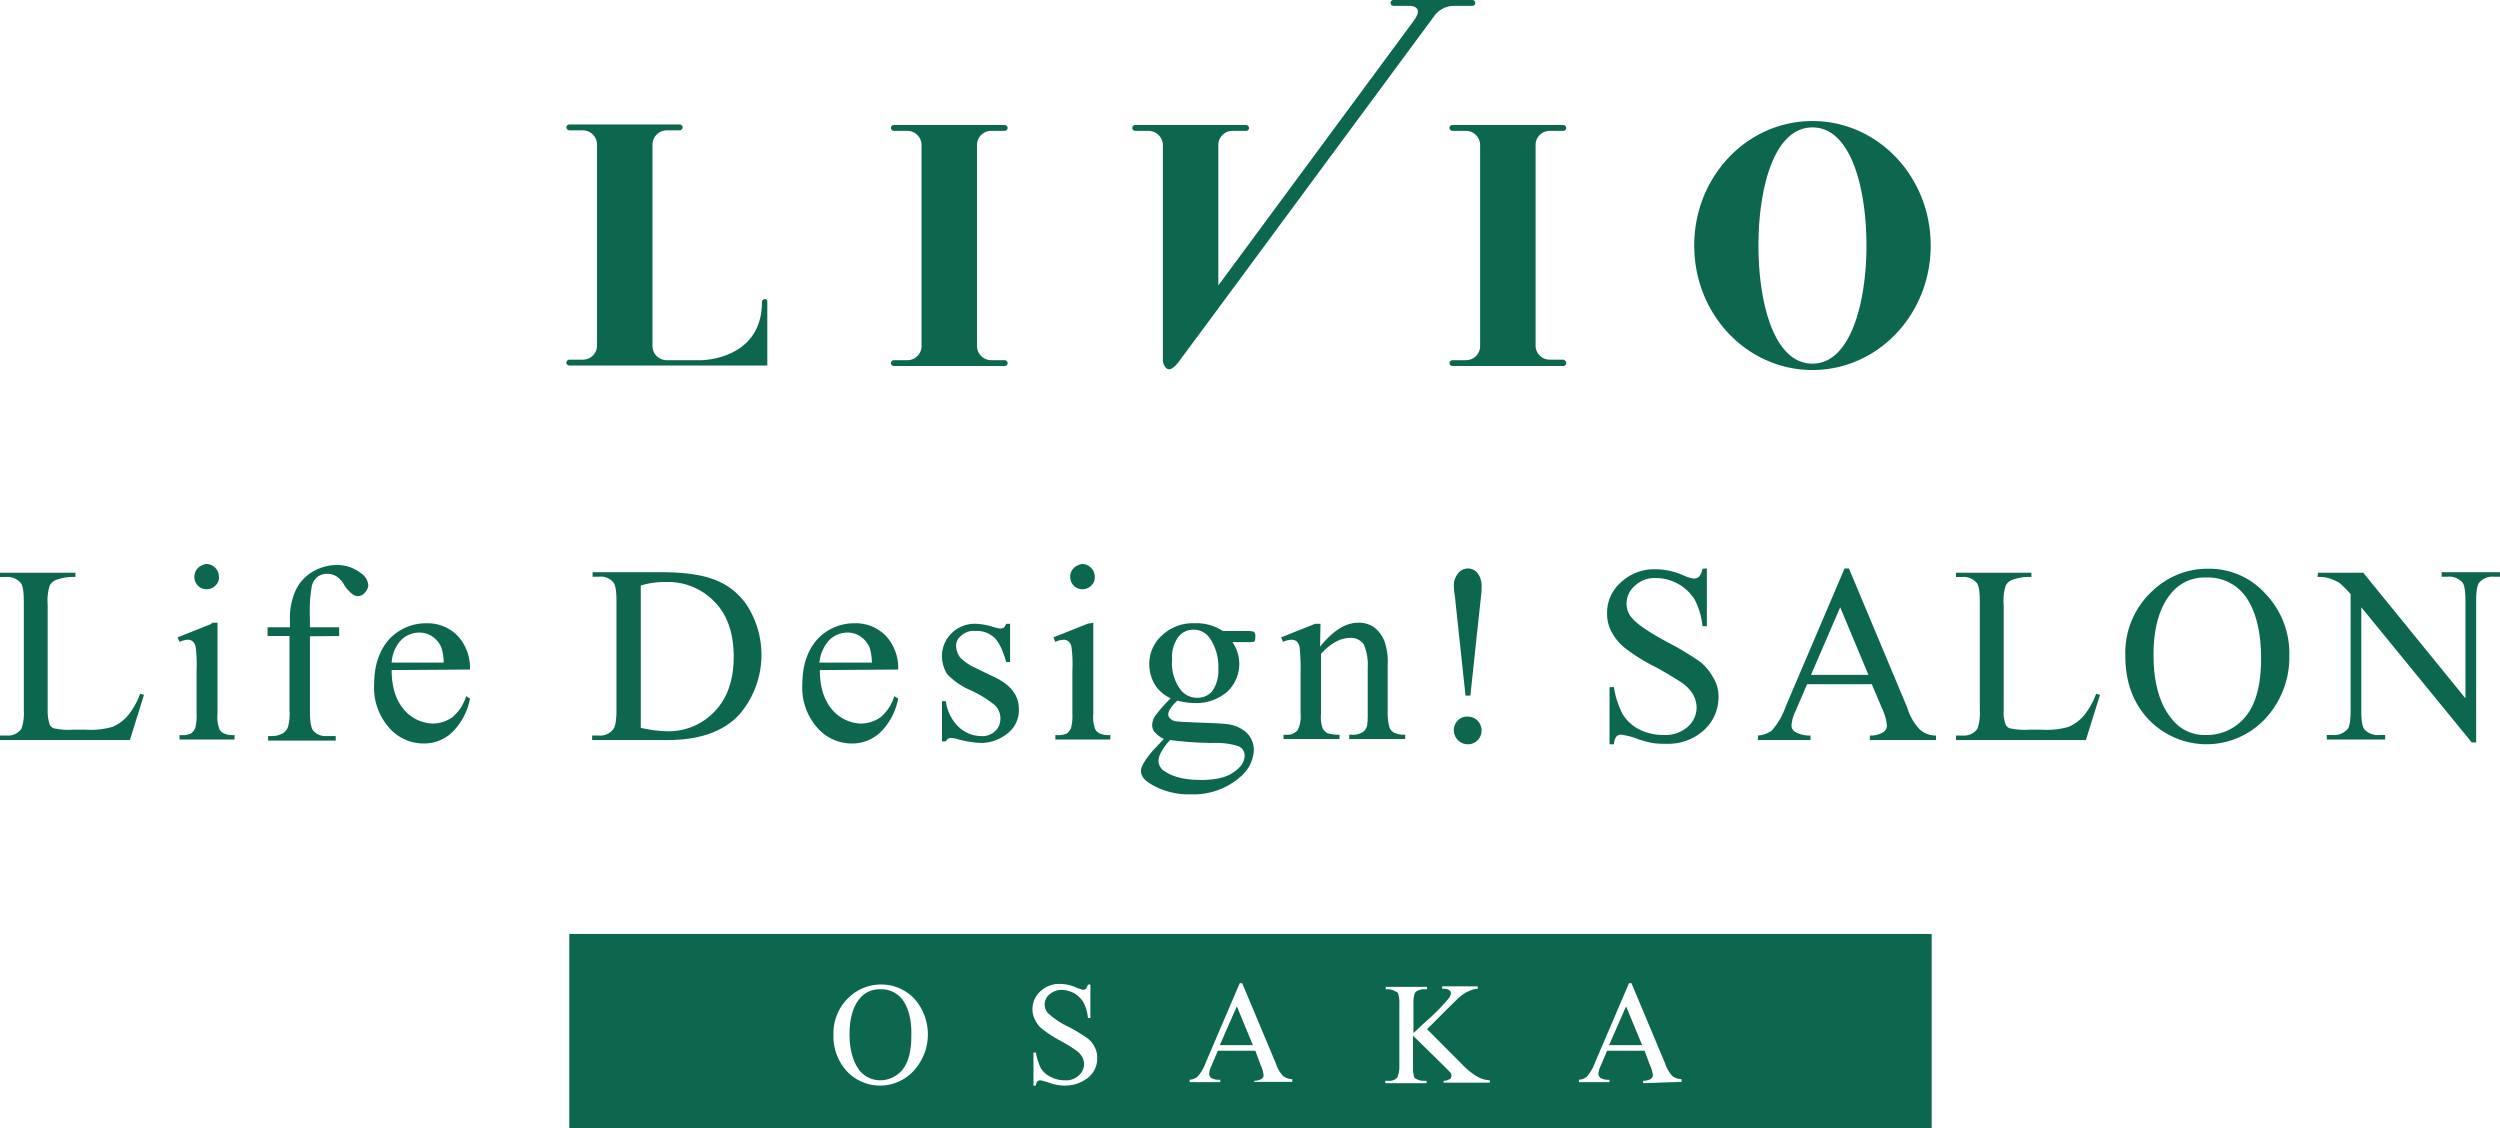 <svg height="424.2" viewBox="0 0 939.816 424.2" width="939.816" xmlns="http://www.w3.org/2000/svg"><path d="m738.151 13534.7h12.439l-6.037-14.6zm-127.674-21a9.458 9.458 0 0 0 -7.865 3.7c-2.378 2.9-3.659 7.5-3.659 13.1q0 8.85 3.842 13.8a9.891 9.891 0 0 0 7.682 3.6 10.83 10.83 0 0 0 8.414-4q3.293-4.2 3.293-12.6c.182-6.2-1.1-10.8-3.476-13.9a9.914 9.914 0 0 0 -8.231-3.7zm274.006 21h12.438l-6.036-14.6zm-390.883-41.8v73.1h512.16v-73.1zm129.5 51.4a17.128 17.128 0 0 1 -25.059.3 19.249 19.249 0 0 1 -5.122-13.9 18.387 18.387 0 0 1 5.854-14 17.4 17.4 0 0 1 12.255-4.8 17.138 17.138 0 0 1 12.255 5.3 20.215 20.215 0 0 1 -.183 27.1zm65.666 2.5a13.742 13.742 0 0 1 -8.414 3.1 14.406 14.406 0 0 1 -2.926-.2 14.848 14.848 0 0 1 -3.476-.9c-1.1-.3-2.195-.7-3.292-.9a2.453 2.453 0 0 0 -1.1.4 2.819 2.819 0 0 0 -.548 1.6h-.91v-12.4h.915a21.229 21.229 0 0 0 1.829 5.8 8.589 8.589 0 0 0 3.658 3.3 11.005 11.005 0 0 0 5.305 1.3 6.848 6.848 0 0 0 5.3-1.8 5.528 5.528 0 0 0 2.012-4.2 5.358 5.358 0 0 0 -.731-2.8 7.5 7.5 0 0 0 -2.378-2.5 55.636 55.636 0 0 0 -5.671-3.5 45.288 45.288 0 0 1 -6.585-4.2 8.755 8.755 0 0 1 -2.926-3.5 8.421 8.421 0 0 1 -1.1-4.2 9.132 9.132 0 0 1 2.927-6.7 10.175 10.175 0 0 1 7.682-2.8 15.035 15.035 0 0 1 6.219 1.5 18.647 18.647 0 0 0 2.195.7 1.856 1.856 0 0 0 1.1-.4 5 5 0 0 0 .732-1.6h.917v12.6h-.914a16.112 16.112 0 0 0 -1.647-5.8 10.134 10.134 0 0 0 -3.475-3.5 11.336 11.336 0 0 0 -4.756-1.3 7.067 7.067 0 0 0 -4.573 1.7 4.981 4.981 0 0 0 -1.829 3.8 4.905 4.905 0 0 0 1.1 3.1 28.667 28.667 0 0 0 7.865 5.3 62.63 62.63 0 0 1 6.951 4.2 8.755 8.755 0 0 1 2.926 3.5 8.269 8.269 0 0 1 .915 4.2 9.059 9.059 0 0 1 -3.299 7.1zm76.642 1.7h-14.27l-.183-.4a5.8 5.8 0 0 0 2.927-.7 1.822 1.822 0 0 0 .732-1.5 12.249 12.249 0 0 0 -1.1-3.7l-2.012-5.4h-14.082l-2.378 5.6a8.616 8.616 0 0 0 -.915 3.1 2.307 2.307 0 0 0 .732 1.5 5.933 5.933 0 0 0 3.475.7v.9h-11.523v-.9a5.32 5.32 0 0 0 2.926-1.1 16.329 16.329 0 0 0 3.11-5.3l12.8-29.9h.915l12.621 30.1a13.133 13.133 0 0 0 2.743 4.8 5.914 5.914 0 0 0 3.476 1.2v1zm74.263.3h-17.379v-.7a4.055 4.055 0 0 0 2.195-.6 1.323 1.323 0 0 0 .732-1.1 2.538 2.538 0 0 0 -.183-1.1c-.549-.7-1.1-1.2-1.646-1.8l-12.621-12.4v11.7a11.762 11.762 0 0 0 .365 3.6 1.428 1.428 0 0 0 1.1 1.1 5.238 5.238 0 0 0 2.378.6h1.28v.9h-15.549v-.9h1.28a3.824 3.824 0 0 0 3.292-1.3 10.638 10.638 0 0 0 .732-4.2v-23.4a11.415 11.415 0 0 0 -.366-3.6 1.428 1.428 0 0 0 -1.1-1.1 5.6 5.6 0 0 0 -2.378-.8h-1.281v-.9h15.548v.9h-1.28a4.71 4.71 0 0 0 -2.378.6 1.894 1.894 0 0 0 -1.1 1.3 10.807 10.807 0 0 0 -.365 3.4v11.2c.365-.4 1.646-1.5 3.658-3.5a77.311 77.311 0 0 0 9.694-9.7 3.766 3.766 0 0 0 .732-1.8 1.287 1.287 0 0 0 -.549-1.1 3.314 3.314 0 0 0 -1.829-.6h-.915v-.9h13.362v.9a8.477 8.477 0 0 0 -2.2.4c-.914.4-1.646.7-2.378 1.1a15.648 15.648 0 0 0 -3.475 2.8q-.549.45-5.487 5.4l-5.488 5.5 13.353 13.4a23.964 23.964 0 0 0 5.67 4.5 9.927 9.927 0 0 0 4.573 1.3v.9zm72.068-.3-14.45.5v-.9a5.807 5.807 0 0 0 2.927-.7 1.822 1.822 0 0 0 .732-1.5 12.249 12.249 0 0 0 -1.1-3.7l-2.012-5.4h-14.085l-2.377 5.6a8.616 8.616 0 0 0 -.915 3.1 2.307 2.307 0 0 0 .732 1.5 5.933 5.933 0 0 0 3.475.7v.9h-11.524v-.9a5.323 5.323 0 0 0 2.927-1.1 16.347 16.347 0 0 0 3.11-5.3l12.8-29.9h.921l12.621 30.1a13.15 13.15 0 0 0 2.744 4.8 5.913 5.913 0 0 0 3.475 1.2v1zm-584.412-137.3a16.133 16.133 0 0 1 -5.3 3.8 29.4 29.4 0 0 1 -10.244 1.1h-4.572a25.8 25.8 0 0 1 -7.317-.5 2.521 2.521 0 0 1 -1.646-1.5 16.408 16.408 0 0 1 -.732-5.3v-39.6a19.348 19.348 0 0 1 .732-7.2 4.6 4.6 0 0 1 2.743-2.3 18.1 18.1 0 0 1 6.951-1v-1.6h-28.358v1.6h2.378a6.505 6.505 0 0 1 5.305 2.1c.914.9 1.28 3.4 1.28 7.3v40.7a17.993 17.993 0 0 1 -.914 7 6.235 6.235 0 0 1 -5.671 2.5h-2.378v1.7h48.839l5.3-17-1.463-.4a27.537 27.537 0 0 1 -4.935 8.6zm26.706-55.9a4.776 4.776 0 0 0 0 6.7 4.48 4.48 0 0 0 3.292 1.3 4.575 4.575 0 0 0 3.293-1.4 4.012 4.012 0 0 0 1.28-3.3 4.855 4.855 0 0 0 -4.756-4.8 5.809 5.809 0 0 0 -3.111 1.5zm5.121 21-12.8 5.1.732 1.7a8.017 8.017 0 0 1 3.109-.8 2.909 2.909 0 0 1 1.83.6 3.82 3.82 0 0 1 1.1 2 48.318 48.318 0 0 1 .366 8.9v16.5a17.113 17.113 0 0 1 -.549 5.3 4.815 4.815 0 0 1 -1.646 2 8.48 8.48 0 0 1 -4.207.5v1.7h20.669v-1.7a7.556 7.556 0 0 1 -4.207-.7 3.157 3.157 0 0 1 -1.646-2 12.777 12.777 0 0 1 -.549-5.3v-34.2h-2.195v.4zm47.924 4.6v-3.3h-10.978v-3.1a57.385 57.385 0 0 1 .732-12.5 6.327 6.327 0 0 1 2.195-3.4 6.093 6.093 0 0 1 3.658-1.1 6.806 6.806 0 0 1 3.292.9 9.183 9.183 0 0 1 3.11 3.5 13.355 13.355 0 0 0 2.927 3.2 3.318 3.318 0 0 0 2.195.8 3.627 3.627 0 0 0 2.56-1.3 4.929 4.929 0 0 0 1.281-2.6 5.892 5.892 0 0 0 -2.744-4.7 14.479 14.479 0 0 0 -8.963-3.1 18.132 18.132 0 0 0 -9.511 2.7 16.05 16.05 0 0 0 -6.219 7.1 24.871 24.871 0 0 0 -2.012 10.8v2.8h-8.415v3.3h8.232v27.9a17.846 17.846 0 0 1 -.549 6.2 4.544 4.544 0 0 1 -2.195 2.6 8.208 8.208 0 0 1 -3.475.9h-1.83v1.7h25.431v-1.7h-3.842a5.868 5.868 0 0 1 -4.572-2c-.915-1.1-1.281-3.5-1.281-7.5v-28zm49.2 12.6a17.745 17.745 0 0 0 -4.573-12.6 15.739 15.739 0 0 0 -11.706-4.8 18.873 18.873 0 0 0 -14.085 6c-3.658 4.1-5.67 9.7-5.67 17a22.583 22.583 0 0 0 5.487 16.1 17.111 17.111 0 0 0 13.17 6.1 15.285 15.285 0 0 0 11.707-5.3 23.925 23.925 0 0 0 5.67-11.6l-1.463-.9a16.523 16.523 0 0 1 -5.122 7.9 12.968 12.968 0 0 1 -7.317 2.4 14.731 14.731 0 0 1 -10.974-5.3c-3.11-3.7-4.573-8.6-4.573-14.8zm-25.974-11a9.766 9.766 0 0 1 6.951-2.9 8.657 8.657 0 0 1 4.756 1.4 9.72 9.72 0 0 1 3.475 4.1 20.144 20.144 0 0 1 .915 5.8h-19.57a13.438 13.438 0 0 1 3.475-8.4zm100.237 37.5c12.256 0 21.4-3.3 27.255-9.9a34.476 34.476 0 0 0 3.475-39.3 25.174 25.174 0 0 0 -11.889-10.6q-7.409-3.3-21.4-3.3h-25.608v1.7h2.378a6.141 6.141 0 0 1 5.305 2c.914.9 1.28 3.4 1.28 7.3v40.9c0 3.5-.366 5.9-1.1 7a6.235 6.235 0 0 1 -5.671 2.5h-2.377v1.7h28.351zm-10.06-58.1a30.442 30.442 0 0 1 9.512-1.3 24.141 24.141 0 0 1 18.291 7.5c4.756 4.9 7.134 11.8 7.134 20.6 0 8.6-2.378 15.6-7.134 20.5a23.711 23.711 0 0 1 -17.926 7.5 47.8 47.8 0 0 1 -9.877-1.3zm96.762 31.6a17.745 17.745 0 0 0 -4.573-12.6 15.743 15.743 0 0 0 -11.707-4.8 18.873 18.873 0 0 0 -14.084 6c-3.658 4.1-5.67 9.7-5.67 17a22.583 22.583 0 0 0 5.487 16.1 17.109 17.109 0 0 0 13.17 6.1 15.285 15.285 0 0 0 11.707-5.3 23.925 23.925 0 0 0 5.67-11.6l-1.463-.9a16.523 16.523 0 0 1 -5.122 7.9 12.968 12.968 0 0 1 -7.317 2.4 14.734 14.734 0 0 1 -10.975-5.3c-3.109-3.7-4.572-8.6-4.572-14.8zm-25.974-11a9.766 9.766 0 0 1 6.951-2.9 8.651 8.651 0 0 1 4.755 1.4 9.715 9.715 0 0 1 3.476 4.1 20.144 20.144 0 0 1 .914 5.8h-19.752a14.709 14.709 0 0 1 3.658-8.4zm66.581-6.2a4.979 4.979 0 0 1 -.915 1.5 4.474 4.474 0 0 1 -1.1.3 14.426 14.426 0 0 1 -3.11-.7 25.6 25.6 0 0 0 -6.036-1.1 12.527 12.527 0 0 0 -9.329 3.5 12 12 0 0 0 -3.658 8.7 12.753 12.753 0 0 0 2.012 6.8 27.127 27.127 0 0 0 8.78 6 41.874 41.874 0 0 1 8.963 5.5 6.725 6.725 0 0 1 2.2 5.3 6.211 6.211 0 0 1 -2.012 4.6 6.85 6.85 0 0 1 -5.3 1.8 12.345 12.345 0 0 1 -8.231-3.3 16.241 16.241 0 0 1 -4.938-9.8h-1.464v15.1h1.464a2.134 2.134 0 0 1 1.646-1.3 11.379 11.379 0 0 1 2.561.4 38.328 38.328 0 0 0 8.962 1.5 15.831 15.831 0 0 0 9.878-3.5 10.98 10.98 0 0 0 4.39-9.3c0-5.1-3.11-9.2-9.512-12.1l-6.768-3.3a19.038 19.038 0 0 1 -5.853-4 7.868 7.868 0 0 1 -1.463-4.4 4.764 4.764 0 0 1 2.012-3.8 6.778 6.778 0 0 1 5.3-1.7 9.653 9.653 0 0 1 6.951 2.4c1.829 1.7 3.293 4.8 4.573 9.3h1.463v-14.4h-1.463zm25.425-21a4.776 4.776 0 0 0 0 6.7 4.483 4.483 0 0 0 3.293 1.3 4.575 4.575 0 0 0 3.292-1.4 4.009 4.009 0 0 0 1.28-3.3 4.855 4.855 0 0 0 -4.755-4.8 6.524 6.524 0 0 0 -3.108 1.5zm5.122 21-12.8 5.1.731 1.7a8.018 8.018 0 0 1 3.11-.8 2.907 2.907 0 0 1 1.829.6 3.806 3.806 0 0 1 1.1 2 48.318 48.318 0 0 1 .366 8.9v16.5a17.143 17.143 0 0 1 -.548 5.3 4.817 4.817 0 0 1 -1.647 2 8.478 8.478 0 0 1 -4.207.5v1.7h20.669v-1.7a7.553 7.553 0 0 1 -4.207-.7 3.156 3.156 0 0 1 -1.647-2 12.793 12.793 0 0 1 -.548-5.3v-34.2zm25.608 34.4a6.429 6.429 0 0 0 -1.281 3.8 4.153 4.153 0 0 0 .915 2.5 11.737 11.737 0 0 0 3.475 2.6c-2.926 3.1-4.573 4.8-4.756 5.1a27.345 27.345 0 0 0 -3.292 4.8 4.589 4.589 0 0 0 -.549 2.2c0 1.6 1.1 3.3 3.476 4.7a27.191 27.191 0 0 0 15.182 4 26.467 26.467 0 0 0 18.84-6.7 13.822 13.822 0 0 0 4.938-9.9 9.192 9.192 0 0 0 -2.56-6.4 12.8 12.8 0 0 0 -6.951-3.3c-1.829-.3-6.036-.5-12.438-.7-3.476-.2-5.671-.2-6.585-.4a3.877 3.877 0 0 1 -2.927-1.1 2.073 2.073 0 0 1 -.732-1.4 4.125 4.125 0 0 1 .732-2.2 14.123 14.123 0 0 1 2.744-3.1 26.854 26.854 0 0 0 6.4.9 17.928 17.928 0 0 0 12.255-4.2 14.339 14.339 0 0 0 2.012-18.7h5.497a18.926 18.926 0 0 0 2.378-.1.968.968 0 0 0 .548-.4 5.39 5.39 0 0 0 .183-1.7 1.8 1.8 0 0 0 -.366-1.4.621.621 0 0 0 -.548-.4 8.865 8.865 0 0 0 -2.378-.2h-8.963a17.851 17.851 0 0 0 -10.609-2.9 16.8 16.8 0 0 0 -12.255 4.6 14.25 14.25 0 0 0 -4.756 10.8 14.959 14.959 0 0 0 2.012 7.5 13.531 13.531 0 0 0 6.036 5.3 60.011 60.011 0 0 0 -5.67 6.4zm20.3-29.1a18.832 18.832 0 0 1 3.293 11.5 13.781 13.781 0 0 1 -2.195 8.4 7.107 7.107 0 0 1 -5.854 2.6 7.737 7.737 0 0 1 -6.219-3.1 16.822 16.822 0 0 1 -3.109-11.4 12.649 12.649 0 0 1 2.378-8.4 7.14 7.14 0 0 1 5.67-2.7 7.4 7.4 0 0 1 6.036 3.1zm1.281 39.5a27.7 27.7 0 0 1 9.511 1.2 3.7 3.7 0 0 1 2.378 3.5c0 2.2-1.28 4.4-4.024 6.2-2.561 2-6.768 3-12.255 3-5.854 0-10.244-1-13.353-3a4.974 4.974 0 0 1 -2.744-3.8 7.269 7.269 0 0 1 1.1-3.8 18.993 18.993 0 0 1 3.292-4.4 126.627 126.627 0 0 0 16.1 1.1zm40.424-44.8h-2.01l-12.8 5.1.731 1.7a8.018 8.018 0 0 1 3.11-.8 3.453 3.453 0 0 1 2.012.6 4.44 4.44 0 0 1 1.1 2.2 79.022 79.022 0 0 1 .366 9.3v15.7a11.7 11.7 0 0 1 -1.1 6.2 5.2 5.2 0 0 1 -4.39 1.7h-.915v1.6h21.035v-1.6a13.734 13.734 0 0 1 -4.572-.6 4.142 4.142 0 0 1 -1.83-2 13.15 13.15 0 0 1 -.548-5.3v-22.5q5.487-6 10.975-6a5.74 5.74 0 0 1 5.121 2.5 18.885 18.885 0 0 1 1.463 8.5v17.3a35.583 35.583 0 0 1 -.182 4.4 4.158 4.158 0 0 1 -1.647 2.7 6.961 6.961 0 0 1 -4.207 1h-.914v1.6h21.035v-1.6a8.6 8.6 0 0 1 -4.207-.8 3.768 3.768 0 0 1 -1.646-1.8 18.957 18.957 0 0 1 -.732-5.5v-18.1a22.966 22.966 0 0 0 -1.1-8.6 11.929 11.929 0 0 0 -4.024-5.6 9.964 9.964 0 0 0 -6.037-1.7c-4.573 0-9.328 2.9-14.267 9zm60.362-10.6a21.375 21.375 0 0 0 .183-3.1 8.068 8.068 0 0 0 -1.464-5.3 4.617 4.617 0 0 0 -7.316 0 7.1 7.1 0 0 0 -1.647 4.7 25.337 25.337 0 0 0 .366 3.7l4.024 37.6h1.83zm-8.78 47a5.052 5.052 0 0 0 -1.464 3.6 5.3 5.3 0 0 0 5.122 5.3 5.139 5.139 0 0 0 5.3-5.1v-.2a5.154 5.154 0 0 0 -5.3-5.1 4.478 4.478 0 0 0 -3.658 1.5zm92.006-57.1a6.615 6.615 0 0 1 -1.281 3 2.94 2.94 0 0 1 -2.012.7 14.365 14.365 0 0 1 -3.658-1.1 25.835 25.835 0 0 0 -10.609-2.4 18.156 18.156 0 0 0 -13.17 5 15.079 15.079 0 0 0 -5.122 11.7 13.87 13.87 0 0 0 1.83 7.1 19.473 19.473 0 0 0 5.121 6 70.151 70.151 0 0 0 11.524 7.1c3.475 1.9 6.768 3.9 9.877 5.9a14.78 14.78 0 0 1 4.024 4.4 10.567 10.567 0 0 1 1.281 4.7 9.942 9.942 0 0 1 -3.293 7.3 12.863 12.863 0 0 1 -9.145 3.1 20.008 20.008 0 0 1 -9.146-2.1 15.567 15.567 0 0 1 -6.219-5.7 32.2 32.2 0 0 1 -3.293-10.2h-1.646v21.5h1.646a5.39 5.39 0 0 1 .915-2.9 2.16 2.16 0 0 1 1.829-.7 26.384 26.384 0 0 1 5.67 1.4 34.145 34.145 0 0 0 6.037 1.7 29.345 29.345 0 0 0 5.121.3 19.986 19.986 0 0 0 14.267-5.1 16.737 16.737 0 0 0 5.488-12.4 13.629 13.629 0 0 0 -1.829-7.1 20.547 20.547 0 0 0 -4.939-6.1 107.594 107.594 0 0 0 -12.072-7.3q-10.7-5.7-13.719-9.3a8.054 8.054 0 0 1 -2.012-5.3 8.869 8.869 0 0 1 3.11-6.8 10.958 10.958 0 0 1 8.048-2.9 17.343 17.343 0 0 1 14.45 8.1 27.242 27.242 0 0 1 2.927 10h1.646v-21.7zm67.5 52.5a19.606 19.606 0 0 1 1.829 6.4 3.009 3.009 0 0 1 -1.28 2.5 8.982 8.982 0 0 1 -5.122 1.3v1.7h24.875v-1.7a8.9 8.9 0 0 1 -6.03-2.2 20.09 20.09 0 0 1 -4.76-8.2l-21.95-52.4h-1.646l-22.133 51.9a26.511 26.511 0 0 1 -5.3 9.1 10.309 10.309 0 0 1 -5.122 1.8v1.7h19.751v-1.7a11.06 11.06 0 0 1 -5.853-1.4 2.883 2.883 0 0 1 -1.281-2.6 15.2 15.2 0 0 1 1.646-5.5l4.207-9.8h24.328zm-26.7-12.6 10.975-25.4 10.609 25.4h-21.589zm102.247 15.7a16.107 16.107 0 0 1 -5.3 3.8 29.421 29.421 0 0 1 -10.25 1.1h-4.57a25.825 25.825 0 0 1 -7.32-.5 2.5 2.5 0 0 1 -1.64-1.5 12.463 12.463 0 0 1 -.73-5.3v-39.6a19.243 19.243 0 0 1 .73-7.2 4.594 4.594 0 0 1 2.74-2.3 18.131 18.131 0 0 1 6.95-1v-1.6h-28.355v1.6h2.38a6.5 6.5 0 0 1 5.3 2.1c.92.9 1.28 3.4 1.28 7.3v40.7a17.88 17.88 0 0 1 -.91 7 6.237 6.237 0 0 1 -5.67 2.5h-2.38v1.7h48.84l5.3-17-1.46-.4a27.481 27.481 0 0 1 -4.94 8.6zm26.16-47.3a31.515 31.515 0 0 0 -10.24 24.5c0 9.8 2.92 17.7 8.78 23.9a30.12 30.12 0 0 0 42.8.7 9.721 9.721 0 0 0 .91-.9 33.827 33.827 0 0 0 9.15-23.9 32.184 32.184 0 0 0 -8.97-23.2 28.349 28.349 0 0 0 -21.21-9.4 29.892 29.892 0 0 0 -21.22 8.3zm34.39 1.4c4.2 5.3 6.4 13.4 6.4 24.1 0 9.9-2.01 17.2-5.85 21.8a18.69 18.69 0 0 1 -14.64 6.9 15.537 15.537 0 0 1 -13.35-6.4c-4.39-5.4-6.59-13.5-6.59-23.7 0-10.1 2.2-17.7 6.41-22.9a16.17 16.17 0 0 1 13.53-6.2 17.41 17.41 0 0 1 14.085 6.4zm27.62-6.6a13.151 13.151 0 0 1 4.02.4 20.225 20.225 0 0 1 4.21 1.8c1.46 1.3 2.92 2.8 4.21 4.2v43.9c0 3.5-.37 5.9-1.1 6.8a6.583 6.583 0 0 1 -5.67 2.3h-2.2v1.7h21.95v-1.7h-2.19a6.7 6.7 0 0 1 -5.49-2c-.92-.9-1.28-3.3-1.28-7.3v-38.7l41.52 50.8h1.65v-53.2c0-3.5.36-5.8 1.09-6.8a6.583 6.583 0 0 1 5.67-2.3h2.2v-1.7h-21.95v1.7h2.19a6.7 6.7 0 0 1 5.49 2c.92.9 1.28 3.3 1.28 7.3v36.4l-38.41-47.2h-17.01zm-189.869-171.4c-24.51 0-44.448 20.8-44.448 46.8s19.938 46.8 44.448 46.8 44.449-20.8 44.449-46.8-19.938-46.8-44.449-46.8m0 91.2c-14.633 0-20.3-23.2-20.3-44.4s5.67-44.4 20.3-44.4 20.3 23.2 20.3 44.4-5.853 44.4-20.3 44.4m-393.815-24.3a1.223 1.223 0 0 0 -1.1 1.1c0 21.9-22.865 21.9-22.865 21.9h-12.8a5.35 5.35 0 0 1 -5.487-5.3v-75.6a5.408 5.408 0 0 1 5.122-5.5h5.121a1.224 1.224 0 0 0 1.1-1.1 1.143 1.143 0 0 0 -1.1-1.1h-41.522a1.143 1.143 0 0 0 -1.1 1.1 1.224 1.224 0 0 0 1.1 1.1h4.938a5.35 5.35 0 0 1 5.488 5.3v75.5a5.29 5.29 0 0 1 -5.305 5.4h-5.121a1.224 1.224 0 0 0 -1.1 1.1 1.143 1.143 0 0 0 1.1 1.1h74.446v-23.9a.938.938 0 0 0 -.915-1.1m85.238-63.2h4.931a1.224 1.224 0 0 0 1.1-1.1 1.143 1.143 0 0 0 -1.1-1.1h-41.7a1.143 1.143 0 0 0 -1.1 1.1 1.224 1.224 0 0 0 1.1 1.1h4.938a5.35 5.35 0 0 1 5.488 5.3v75.4a5.315 5.315 0 0 1 -5.3 5.5h-5.126a1.224 1.224 0 0 0 -1.1 1.1 1.143 1.143 0 0 0 1.1 1.1h41.7a1.143 1.143 0 0 0 1.1-1.1 1.224 1.224 0 0 0 -1.1-1.1h-4.939a5.35 5.35 0 0 1 -5.487-5.3v-75.5a5.29 5.29 0 0 1 5.305-5.4h.182zm214.925 86h-4.944a5.288 5.288 0 0 1 -5.487-5.3v-75.3a5.29 5.29 0 0 1 5.3-5.4h5.121a1.224 1.224 0 0 0 1.1-1.1 1.143 1.143 0 0 0 -1.1-1.1h-41.7a1.143 1.143 0 0 0 -1.1 1.1 1.224 1.224 0 0 0 1.1 1.1h4.938a5.35 5.35 0 0 1 5.488 5.3v75.4a5.315 5.315 0 0 1 -5.3 5.5h-5.121a1.224 1.224 0 0 0 -1.1 1.1 1.143 1.143 0 0 0 1.1 1.1h41.7a1.143 1.143 0 0 0 1.1-1.1 1.438 1.438 0 0 0 -1.1-1.3m-34.205-133a1.1 1.1 0 0 0 0-2.2h-29.632a1.1 1.1 0 0 0 0 2.2h6.219s5.488 0 1.463 5.5l-73.532 99.6v-52.7a5.291 5.291 0 0 1 5.305-5.4h5.122a1.075 1.075 0 0 0 1.1-1.1 1.142 1.142 0 0 0 -1.1-1.1h-41.705a1.142 1.142 0 0 0 -1.1 1.1 1.223 1.223 0 0 0 1.1 1.1h4.939a5.415 5.415 0 0 1 5.487 5.3v80.9a3.85 3.85 0 0 0 .549 2c.732 1.3 1.829 2.4 4.207 0a11.668 11.668 0 0 0 1.646-2l14.45-19.5 81.032-109.7a9.237 9.237 0 0 1 7.133-4z" fill="#0d674f" fill-rule="evenodd" transform="translate(-279.594 -13141.8)"/></svg>